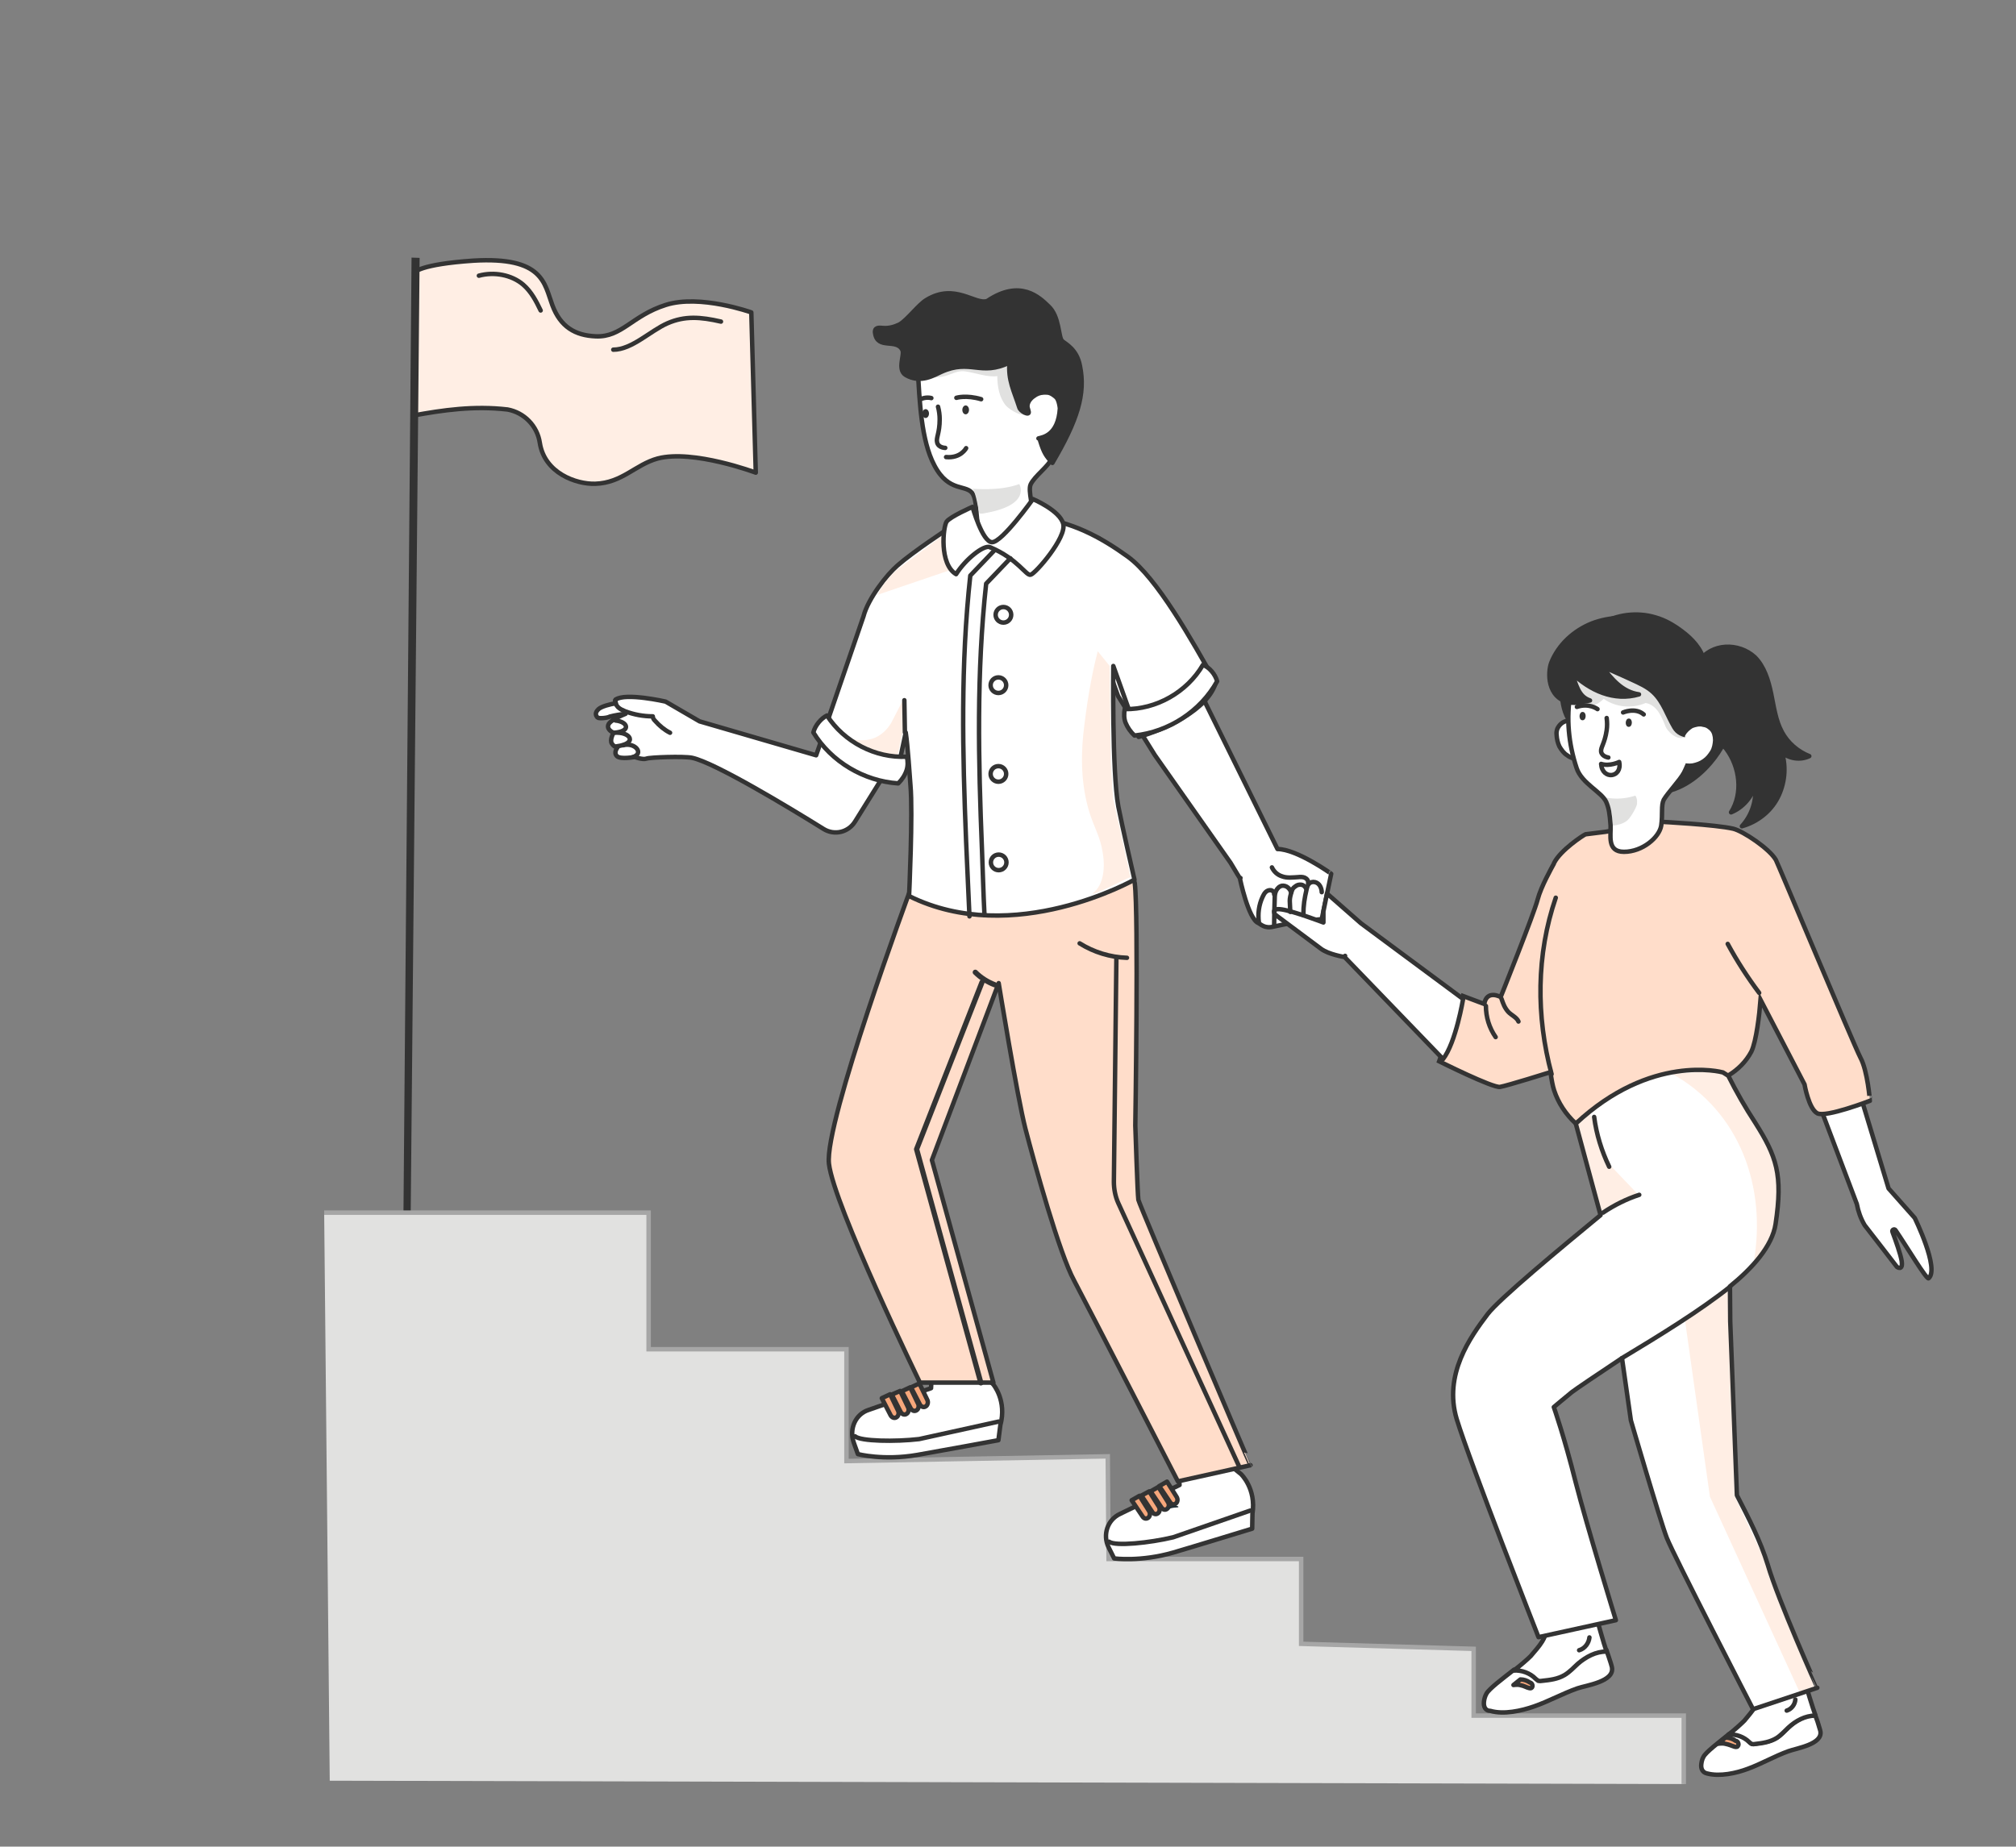 <?xml version="1.0" encoding="UTF-8"?> <!-- Generator: Adobe Illustrator 24.3.0, SVG Export Plug-In . SVG Version: 6.00 Build 0) --> <svg xmlns="http://www.w3.org/2000/svg" xmlns:xlink="http://www.w3.org/1999/xlink" x="0px" y="0px" viewBox="0 0 724.5 663.8" style="enable-background:new 0 0 724.5 663.8;" xml:space="preserve"><rect x="0" y="0" width="724.5" height="663.8" fill="#808080" stroke="none"/> <style type="text/css"> .st0{fill:#FFDDCA;} .st1{fill:#FFFFFF;} .st2{fill:#E1E1E0;} .st3{fill:none;stroke:#333333;stroke-width:2;stroke-linecap:round;stroke-linejoin:round;} .st4{fill:#FFDDCA;stroke:#333333;stroke-width:2;stroke-linecap:round;stroke-linejoin:round;} .st5{fill:#FFEEE4;} .st6{fill:#FFFFFF;stroke:#333333;stroke-width:2;stroke-linecap:round;stroke-linejoin:round;} .st7{fill:#F7A77B;stroke:#333333;stroke-width:2;stroke-linecap:round;stroke-linejoin:round;} .st8{fill:none;stroke:#333333;stroke-linecap:round;stroke-linejoin:round;} .st9{fill:#F6A77B;stroke:#333333;stroke-width:1.994;stroke-linecap:round;stroke-linejoin:round;} .st10{fill:#F6A77B;stroke:#333333;stroke-width:2;stroke-linecap:round;stroke-linejoin:round;} .st11{fill:#333333;stroke:#333333;stroke-width:2;stroke-linecap:round;stroke-linejoin:round;} .st12{fill:#E0E0E0;} .st13{fill:#FAFAFA;} .st14{fill:#F6A77B;stroke:#333333;stroke-linecap:round;stroke-linejoin:round;} .st15{fill:#FFEEE4;stroke:#333333;stroke-linecap:round;stroke-linejoin:round;} .st16{fill:#FFDDCA;stroke:#333333;stroke-miterlimit:10;} .st17{fill:#FFFFFF;stroke:#333333;stroke-width:1.285;stroke-linecap:round;stroke-linejoin:round;} .st18{fill:#455A64;} .st19{fill:none;stroke:#333333;stroke-width:1.324;stroke-linecap:round;stroke-linejoin:round;} .st20{fill:#333333;stroke:#333333;stroke-width:1.25;stroke-linecap:round;stroke-linejoin:round;} .st21{fill:#333333;} .st22{fill:none;stroke:#333333;stroke-width:1.422;stroke-linecap:round;stroke-linejoin:round;} .st23{fill:none;stroke:#333333;stroke-width:1.284;stroke-linecap:round;stroke-linejoin:round;} .st24{fill:none;stroke:#333333;stroke-width:1.35;stroke-linecap:round;stroke-linejoin:round;} .st25{fill:none;stroke:#FFEEE4;stroke-width:3;stroke-linecap:round;stroke-linejoin:round;stroke-miterlimit:10;} .st26{fill:#FFEEE4;stroke:#333333;stroke-width:2;stroke-linecap:round;stroke-linejoin:round;} .st27{fill:none;stroke:#333333;stroke-width:1.014;stroke-linecap:round;stroke-linejoin:round;} .st28{fill:#757574;} .st29{fill:#FFFFFF;stroke:#333333;stroke-width:1.642;stroke-linecap:round;stroke-linejoin:round;} .st30{fill:#FFFFFF;stroke:#757574;stroke-width:2.071;stroke-linecap:round;stroke-linejoin:round;} .st31{fill:none;stroke:#FFFFFF;stroke-linecap:round;stroke-miterlimit:10;} .st32{fill:none;stroke:#757574;stroke-width:2.071;stroke-linecap:round;stroke-linejoin:round;} .st33{fill:#FFFFFF;stroke:#757574;stroke-width:2;stroke-linecap:round;stroke-linejoin:round;} .st34{fill:none;stroke:#757574;stroke-width:2;stroke-linecap:round;stroke-linejoin:round;} .st35{fill:none;stroke:#757574;stroke-width:1.867;stroke-linecap:round;stroke-linejoin:round;} .st36{fill:none;stroke:#FFFFFF;stroke-width:1.036;stroke-linecap:round;stroke-miterlimit:10;} .st37{fill:none;stroke:#757574;stroke-width:1.933;stroke-linecap:round;stroke-linejoin:round;} .st38{fill:none;stroke:#333333;stroke-width:2.059;stroke-linecap:round;stroke-linejoin:round;} .st39{fill:#FFFFFF;stroke:#333333;stroke-width:1.856;stroke-linecap:round;stroke-linejoin:round;} .st40{fill:#FFFFFF;stroke:#333333;stroke-width:2.015;stroke-linecap:round;stroke-linejoin:round;} .st41{fill:#AB684D;} .st42{fill:none;stroke:#333333;stroke-width:1.856;stroke-linecap:round;stroke-linejoin:round;} .st43{fill:#DBDBDB;} .st44{fill:#A6A6A6;} .st45{fill:none;stroke:#757574;stroke-width:5;stroke-linecap:round;stroke-linejoin:round;} .st46{fill:none;stroke:#DBDBDB;stroke-width:2;stroke-linecap:round;stroke-linejoin:round;stroke-miterlimit:10;} .st47{fill:none;stroke:#FFFFFF;stroke-width:2.972;stroke-miterlimit:10;} .st48{fill:none;stroke:#A6A6A6;stroke-width:3.161;stroke-miterlimit:10;} .st49{fill:none;stroke:#FFFFFF;stroke-width:3;stroke-miterlimit:10;} .st50{fill:none;stroke:#A6A6A6;stroke-width:3;stroke-miterlimit:10;} .st51{fill:none;stroke:#FFFFFF;stroke-width:3.373;stroke-miterlimit:10;} .st52{fill:#EDEDEB;} .st53{fill:#D3D3D1;} .st54{fill:#605651;} .st55{fill:none;stroke:#333333;stroke-width:1.039;stroke-linecap:round;stroke-linejoin:round;} .st56{fill:#333333;stroke:#333333;stroke-width:0.987;stroke-linecap:round;stroke-linejoin:round;} .st57{fill:#FFFFFF;stroke:#333333;stroke-width:1.039;stroke-linecap:round;stroke-linejoin:round;} .st58{fill:#F6A77B;stroke:#333333;stroke-width:1.069;stroke-linecap:round;stroke-linejoin:round;} .st59{fill:#FFFFFF;stroke:#333333;stroke-width:1.367;stroke-linecap:round;stroke-linejoin:round;} .st60{fill:none;stroke:#333333;stroke-width:0.458;stroke-linecap:round;stroke-linejoin:round;stroke-miterlimit:10;} .st61{fill:#333333;stroke:#333333;stroke-width:1.037;stroke-linecap:round;stroke-linejoin:round;} .st62{fill:#FFFFFF;stroke:#333333;stroke-width:1.855;stroke-linecap:round;stroke-linejoin:round;} .st63{fill:#222A4E;} .st64{fill:none;stroke:#333333;stroke-width:1.367;stroke-linecap:round;stroke-linejoin:round;} .st65{fill:#333333;stroke:#333333;stroke-width:1.367;stroke-linecap:round;stroke-linejoin:round;} .st66{fill:#F6A77B;stroke:#333333;stroke-width:1.072;stroke-linecap:round;stroke-linejoin:round;} .st67{fill:none;stroke:#333333;stroke-width:1.069;stroke-linecap:round;stroke-linejoin:round;} .st68{fill:none;stroke:#333333;stroke-width:2.457;stroke-linecap:round;stroke-linejoin:round;} .st69{fill:none;stroke:#333333;stroke-width:1.289;stroke-linecap:round;stroke-linejoin:round;} .st70{fill:none;stroke:#333333;stroke-width:1.107;stroke-linecap:round;stroke-linejoin:round;} .st71{fill:#333333;stroke:#333333;stroke-width:1.099;stroke-linecap:round;stroke-linejoin:round;} .st72{fill:none;stroke:#333333;stroke-width:0.878;stroke-linecap:round;stroke-linejoin:round;stroke-miterlimit:4;} .st73{fill:none;stroke:#E8E8E8;stroke-width:4.486;stroke-linecap:round;stroke-miterlimit:10;} .st74{fill:#E8E8E8;} .st75{fill-rule:evenodd;clip-rule:evenodd;fill:#FFEEE4;} .st76{fill:#FFFFFF;stroke:#A6A6A6;stroke-width:1.5;stroke-miterlimit:10;} .st77{fill:none;stroke:#A6A6A6;stroke-width:1.5;stroke-miterlimit:10;} .st78{fill:none;stroke:#FFDDCA;stroke-width:2;stroke-linecap:round;stroke-linejoin:round;stroke-miterlimit:10;} .st79{fill:none;stroke:#333333;stroke-width:1.885;stroke-linecap:round;stroke-linejoin:round;} .st80{fill:none;stroke:#333333;stroke-width:1.182;stroke-linecap:round;stroke-linejoin:round;} .st81{fill:#F6A77B;stroke:#333333;stroke-width:1.178;stroke-linecap:round;stroke-linejoin:round;} .st82{fill:#F6A77B;stroke:#333333;stroke-width:1.182;stroke-linecap:round;stroke-linejoin:round;} .st83{fill:#FFFFFF;stroke:#333333;stroke-width:1.885;stroke-linecap:round;stroke-linejoin:round;} .st84{fill:#F6A77B;stroke:#333333;stroke-width:1.095;stroke-linecap:round;stroke-linejoin:round;} .st85{fill:none;stroke:#333333;stroke-width:1.095;stroke-linecap:round;stroke-linejoin:round;} .st86{fill:none;stroke:#333333;stroke-width:1.882;stroke-linecap:round;stroke-linejoin:round;} .st87{fill:#FFFFFF;stroke:#333333;stroke-width:1.859;stroke-linecap:round;stroke-linejoin:round;} .st88{fill:none;stroke:#333333;stroke-width:1.804;stroke-linecap:round;stroke-linejoin:round;} .st89{fill:none;stroke:#333333;stroke-width:1.859;stroke-linecap:round;stroke-linejoin:round;} .st90{fill:none;stroke:#333333;stroke-width:1.811;stroke-linecap:round;stroke-linejoin:round;} .st91{fill:none;stroke:#E1E1E0;stroke-width:3.983;stroke-miterlimit:10;} .st92{fill:#333333;stroke:#333333;stroke-width:0.764;stroke-linecap:round;stroke-linejoin:round;} .st93{fill:none;stroke:#333333;stroke-width:0.774;stroke-linecap:round;stroke-linejoin:round;} .st94{fill:none;stroke:#333333;stroke-width:0.997;stroke-linecap:round;stroke-linejoin:round;} .st95{fill:none;stroke:#333333;stroke-width:0.856;stroke-linecap:round;stroke-linejoin:round;} .st96{fill:#333333;stroke:#333333;stroke-width:0.85;stroke-linecap:round;stroke-linejoin:round;} .st97{fill:none;stroke:#333333;stroke-width:1.058;stroke-linecap:round;stroke-linejoin:round;} .st98{fill:#FFFFFF;stroke:#333333;stroke-width:1.189;stroke-linecap:round;stroke-linejoin:round;} .st99{fill:#323B6E;} .st100{fill:none;stroke:#333333;stroke-width:1.608;stroke-linecap:round;stroke-linejoin:round;} .st101{fill:#333333;stroke:#333333;stroke-width:1.608;stroke-linecap:round;stroke-linejoin:round;} .st102{fill:none;stroke:#333333;stroke-width:1.559;stroke-linecap:round;stroke-linejoin:round;} .st103{fill:none;stroke:#333333;stroke-width:1.537;stroke-linecap:round;stroke-linejoin:round;} .st104{fill:none;stroke:#333333;stroke-width:0.67;stroke-linecap:round;stroke-linejoin:round;} .st105{fill:#FFFFFF;stroke:#333333;stroke-width:1.123;stroke-linecap:round;stroke-linejoin:round;} .st106{fill:#FFFFFF;stroke:#333333;stroke-width:1.727;stroke-linecap:round;stroke-linejoin:round;} .st107{fill:none;stroke:#333333;stroke-width:1.727;stroke-linecap:round;stroke-linejoin:round;} .st108{fill:#333333;stroke:#333333;stroke-width:1.727;stroke-linecap:round;stroke-linejoin:round;} .st109{fill:none;stroke:#333333;stroke-width:1.295;stroke-linecap:round;stroke-linejoin:round;} .st110{fill:none;stroke:#333333;stroke-width:1.438;stroke-linecap:round;stroke-linejoin:round;} .st111{fill:none;stroke:#333333;stroke-width:1.543;stroke-linecap:round;stroke-linejoin:round;} .st112{fill:none;stroke:#333333;stroke-width:1.468;stroke-linecap:round;stroke-linejoin:round;} .st113{fill:#F6A77B;} .st114{fill:none;stroke:#E1E1E0;stroke-width:1.121;stroke-linecap:round;stroke-linejoin:round;stroke-miterlimit:10;} .st115{fill:none;stroke:#A6A6A6;stroke-width:1.5;stroke-linecap:round;stroke-linejoin:round;stroke-miterlimit:10;} .st116{fill:#FFFFFF;stroke:#A6A6A6;stroke-miterlimit:10;} .st117{fill:#FFDDCA;stroke:#A6A6A6;stroke-width:1.489;stroke-miterlimit:10;} .st118{fill:none;stroke:#1E1E1C;stroke-width:1.6;stroke-linecap:round;stroke-linejoin:round;stroke-miterlimit:10;} .st119{fill:#FFDDCA;stroke:#333333;stroke-width:1.6;stroke-linejoin:round;} .st120{fill:none;stroke:#333333;stroke-width:1.6;stroke-linecap:round;stroke-linejoin:round;} .st121{fill:#FFFFFF;stroke:#333333;stroke-width:1.6;stroke-linejoin:round;} .st122{fill:#FFFFFF;stroke:#333333;stroke-width:1.6;stroke-linecap:round;stroke-linejoin:round;} .st123{fill:#FFDDCA;stroke:#333333;stroke-width:1.6;stroke-linecap:round;stroke-linejoin:round;} .st124{fill:none;stroke:#333333;stroke-width:1.045;stroke-linecap:round;stroke-linejoin:round;} .st125{fill:#FFFFFF;stroke:#333333;stroke-width:1.231;stroke-linecap:round;stroke-linejoin:round;} .st126{fill:#FFFFFF;stroke:#333333;stroke-width:1.5;stroke-linecap:round;stroke-linejoin:round;} .st127{fill:none;stroke:#333333;stroke-width:1.5;stroke-linecap:round;stroke-linejoin:round;} .st128{fill:#FFFFFF;stroke:#333333;stroke-width:1.511;stroke-linecap:round;stroke-linejoin:round;} .st129{fill:#263238;} .st130{opacity:0.3;} .st131{fill:#FFDDCA;stroke:#333333;stroke-width:1.5;stroke-linecap:round;stroke-linejoin:round;} .st132{fill:#E1E1E0;stroke:#333333;stroke-width:1.391;stroke-linecap:round;stroke-linejoin:round;} .st133{fill:none;stroke:#FFFFFF;stroke-width:2;stroke-linecap:round;stroke-linejoin:round;} .st134{fill:#FFFFFF;stroke:#333333;stroke-width:1.391;stroke-linecap:round;stroke-linejoin:round;} .st135{fill:none;stroke:#333333;stroke-width:1.391;stroke-linecap:round;stroke-linejoin:round;} .st136{fill:#FFFFFF;stroke:#333333;stroke-width:1.448;stroke-linecap:round;stroke-linejoin:round;} .st137{fill:none;stroke:#333333;stroke-width:1.448;stroke-linecap:round;stroke-linejoin:round;} .st138{fill:none;stroke:#E1E1E0;stroke-width:2;stroke-linecap:round;stroke-miterlimit:10;} .st139{fill:none;} .st140{fill:none;stroke:#333333;stroke-width:0.754;stroke-linecap:round;stroke-linejoin:round;} .st141{fill:#FFFFFF;stroke:#333333;stroke-width:2.111;stroke-linecap:round;stroke-linejoin:round;} .st142{fill:none;stroke:#333333;stroke-width:1.129;stroke-linecap:round;stroke-linejoin:round;} .st143{fill:#F6A77B;stroke:#333333;stroke-width:1.129;stroke-linecap:round;stroke-linejoin:round;} .st144{fill:#FFFFFF;stroke:#333333;stroke-width:1.8;stroke-linecap:round;stroke-linejoin:round;} .st145{fill:none;stroke:#333333;stroke-width:1.028;stroke-linecap:round;stroke-linejoin:round;} .st146{fill:none;stroke:#333333;stroke-width:1.177;stroke-linecap:round;stroke-linejoin:round;} .st147{clip-path:url(#SVGID_2_);fill:#E1E1E0;} .st148{opacity:0.26;clip-path:url(#SVGID_2_);fill:#FFFFFF;} .st149{clip-path:url(#SVGID_2_);fill:#FFFFFF;stroke:#333333;stroke-width:2.111;stroke-linecap:round;stroke-linejoin:round;} .st150{clip-path:url(#SVGID_2_);fill:#FFDDCA;} .st151{clip-path:url(#SVGID_2_);fill:none;stroke:#333333;stroke-width:1.129;stroke-linecap:round;stroke-linejoin:round;} .st152{clip-path:url(#SVGID_2_);fill:#F6A77B;stroke:#333333;stroke-width:1.069;stroke-linecap:round;stroke-linejoin:round;} .st153{clip-path:url(#SVGID_2_);fill:#F6A77B;stroke:#333333;stroke-width:1.129;stroke-linecap:round;stroke-linejoin:round;} .st154{clip-path:url(#SVGID_2_);fill:#FFF6F0;stroke:#FFDDCA;stroke-width:2.073;} .st155{clip-path:url(#SVGID_2_);fill:#FFFFFF;stroke:#333333;stroke-width:1.84;stroke-linecap:round;stroke-linejoin:round;} .st156{clip-path:url(#SVGID_2_);fill:#FFFFFF;stroke:#333333;stroke-width:2;stroke-linecap:round;stroke-linejoin:round;} .st157{clip-path:url(#SVGID_2_);fill:none;stroke:#333333;stroke-width:1.324;stroke-linecap:round;stroke-linejoin:round;} .st158{clip-path:url(#SVGID_2_);fill:none;stroke:#333333;stroke-width:1.177;stroke-linecap:round;stroke-linejoin:round;} .st159{clip-path:url(#SVGID_2_);fill:#333333;stroke:#333333;stroke-width:1.25;stroke-linecap:round;stroke-linejoin:round;} .st160{clip-path:url(#SVGID_2_);fill:#333333;} .st161{clip-path:url(#SVGID_2_);fill:none;stroke:#333333;stroke-width:1.422;stroke-linecap:round;stroke-linejoin:round;} .st162{clip-path:url(#SVGID_2_);fill:none;stroke:#333333;stroke-width:1.885;stroke-linecap:round;stroke-linejoin:round;} .st163{clip-path:url(#SVGID_2_);fill:#FFFFFF;stroke:#333333;stroke-width:1.859;stroke-linecap:round;stroke-linejoin:round;} .st164{clip-path:url(#SVGID_2_);fill:#FFEEE4;} .st165{clip-path:url(#SVGID_2_);} .st166{clip-path:url(#SVGID_2_);fill:none;stroke:#333333;stroke-width:1.859;stroke-linecap:round;stroke-linejoin:round;} .st167{clip-path:url(#SVGID_2_);fill:none;stroke:#333333;stroke-width:1.014;stroke-linecap:round;stroke-linejoin:round;} .st168{clip-path:url(#SVGID_2_);fill:none;stroke:#333333;stroke-width:1.811;stroke-linecap:round;stroke-linejoin:round;} .st169{clip-path:url(#SVGID_2_);fill:#FFFFFF;stroke:#333333;stroke-width:1.8;stroke-linecap:round;stroke-linejoin:round;} .st170{clip-path:url(#SVGID_2_);fill:#B3B3B3;} .st171{clip-path:url(#SVGID_2_);fill:#FFF6F0;stroke:#FFDDCA;stroke-width:2.118;} .st172{clip-path:url(#SVGID_2_);fill:#FFF6F0;stroke:#FFDDCA;stroke-width:2.488;} .st173{clip-path:url(#SVGID_2_);fill:#FFFFFF;stroke:#FFDDCA;stroke-width:2.05;} .st174{fill:#B3B3B3;} .st175{opacity:0.25;fill:#FFFFFF;} .st176{fill:#E1E1E0;stroke:#A6A5A5;stroke-width:1.5;stroke-linecap:round;stroke-miterlimit:10;} .st177{fill:#FFFFFF;stroke:#333333;stroke-width:2.135;stroke-linecap:round;stroke-linejoin:round;} .st178{fill:none;stroke:#333333;stroke-width:1.22;stroke-linecap:round;stroke-linejoin:round;} .st179{fill:#FFFFFF;stroke:#333333;stroke-width:2.373;stroke-linecap:round;stroke-linejoin:round;} .st180{fill:none;stroke:#333333;stroke-width:1.57;stroke-linecap:round;stroke-linejoin:round;} .st181{fill:none;stroke:#333333;stroke-width:1.397;stroke-linecap:round;stroke-linejoin:round;} .st182{fill:#333333;stroke:#333333;stroke-width:1.483;stroke-linecap:round;stroke-linejoin:round;} .st183{fill:none;stroke:#333333;stroke-width:1.687;stroke-linecap:round;stroke-linejoin:round;} .st184{fill:none;stroke:#333333;stroke-width:2.236;stroke-linecap:round;stroke-linejoin:round;} .st185{fill:#FFFFFF;stroke:#333333;stroke-width:2.205;stroke-linecap:round;stroke-linejoin:round;} .st186{fill:none;stroke:#333333;stroke-width:1.203;stroke-linecap:round;stroke-linejoin:round;} .st187{fill:none;stroke:#333333;stroke-width:2.205;stroke-linecap:round;stroke-linejoin:round;} .st188{fill:#FFDDCA;stroke:#333333;stroke-width:1.448;stroke-linecap:round;stroke-linejoin:round;} .st189{clip-path:url(#SVGID_5_);} .st190{clip-path:url(#SVGID_6_);} .st191{opacity:0.24;} .st192{fill:#A6A6A6;stroke:#333333;stroke-width:1.082;stroke-linecap:round;stroke-linejoin:round;} .st193{fill:#FFF6F0;stroke:#FFDDCA;stroke-width:2.118;} .st194{fill:#FFF6F0;stroke:#FFDDCA;stroke-width:2.488;} .st195{fill:#FFFFFF;stroke:#FFDDCA;stroke-width:2.05;} .st196{fill:#FFF6F0;stroke:#FFDDCA;stroke-width:2.073;} .st197{fill:none;stroke:#E1E1E0;stroke-width:3.04;stroke-miterlimit:10;} .st198{fill:#E1E1E0;stroke:#333333;stroke-width:1.082;stroke-linecap:round;stroke-linejoin:round;} .st199{fill:#F7A77B;stroke:#333333;stroke-width:1.448;stroke-linecap:round;stroke-linejoin:round;} .st200{fill:none;stroke:#333333;stroke-width:0.724;stroke-linecap:round;stroke-linejoin:round;} .st201{fill:#F6A77B;stroke:#333333;stroke-width:1.444;stroke-linecap:round;stroke-linejoin:round;} .st202{fill:#F6A77B;stroke:#333333;stroke-width:1.448;stroke-linecap:round;stroke-linejoin:round;} .st203{fill:#FFDDCA;stroke:#333333;stroke-width:1.082;stroke-linecap:round;stroke-linejoin:round;} .st204{fill:#333333;stroke:#333333;stroke-width:1.448;stroke-linecap:round;stroke-linejoin:round;} .st205{fill:#E1E1E0;stroke:#333333;stroke-width:1.448;stroke-linecap:round;stroke-linejoin:round;} .st206{fill:#FFFFFF;stroke:#333333;stroke-width:1.205;stroke-linecap:round;stroke-linejoin:round;} .st207{fill:#FFFFFF;stroke:#333333;stroke-width:1.521;stroke-linecap:round;stroke-linejoin:round;} .st208{fill:none;stroke:#333333;stroke-width:1.521;stroke-linecap:round;stroke-linejoin:round;} .st209{fill:#FFF6F0;stroke:#FFDDCA;stroke-width:1.381;} .st210{fill:#FFFFFF;stroke:#FFDDCA;stroke-width:1.289;} .st211{fill:#FFFFFF;stroke:#333333;stroke-width:1.19;stroke-linecap:round;stroke-linejoin:round;} .st212{fill:#FFFFFF;stroke:#333333;stroke-width:1.45;stroke-linecap:round;stroke-linejoin:round;} .st213{fill:none;stroke:#333333;stroke-width:1.45;stroke-linecap:round;stroke-linejoin:round;} .st214{fill:#FFFFFF;stroke:#333333;stroke-width:1.345;stroke-linecap:round;stroke-linejoin:round;} .st215{fill:#FFFFFF;stroke:#333333;stroke-width:1.394;stroke-linecap:round;stroke-linejoin:round;} .st216{fill:none;stroke:#A6A6A6;stroke-linecap:round;stroke-linejoin:round;stroke-miterlimit:10;} .st217{fill:#333333;stroke:#333333;stroke-width:1.45;stroke-linecap:round;stroke-linejoin:round;} .st218{fill:none;stroke:#333333;stroke-width:1.345;stroke-linecap:round;stroke-linejoin:round;} .st219{fill:#FFFFFF;stroke:#333333;stroke-width:1.461;stroke-linecap:round;stroke-linejoin:round;} .st220{fill:#FFDDCA;stroke:#333333;stroke-width:1.4;stroke-linecap:round;stroke-linejoin:round;} .st221{fill:none;stroke:#E1E1E0;stroke-width:2;stroke-miterlimit:10;} .st222{fill:none;stroke:#333333;stroke-width:1.383;stroke-linecap:round;stroke-linejoin:round;} .st223{fill:#FFFFFF;stroke:#333333;stroke-width:2.173;stroke-linecap:round;stroke-linejoin:round;} .st224{fill:none;stroke:#333333;stroke-width:1.438;stroke-linecap:round;stroke-linejoin:round;} .st225{fill:#333333;stroke:#333333;stroke-width:1.369;stroke-linecap:round;stroke-linejoin:round;} .st226{fill:none;stroke:#333333;stroke-width:1.544;stroke-linecap:round;stroke-linejoin:round;} .st227{fill:#FFFFFF;stroke:#333333;stroke-width:1.965;stroke-linecap:round;stroke-linejoin:round;} .st228{fill:none;stroke:#333333;stroke-width:1.965;stroke-linecap:round;stroke-linejoin:round;} .st229{fill:none;stroke:#333333;stroke-width:1.072;stroke-linecap:round;stroke-linejoin:round;} .st230{fill:#FFFFFF;stroke:#333333;stroke-width:1.387;stroke-linecap:round;stroke-linejoin:round;} .st231{fill:#FFFFFF;stroke:#A6A6A6;stroke-width:0.934;stroke-miterlimit:10;} .st232{fill:none;stroke:#A6A6A6;stroke-width:0.934;stroke-miterlimit:10;} .st233{fill:#FFDDCA;stroke:#A6A6A6;stroke-width:0.934;stroke-miterlimit:10;} .st234{fill:#FFDDCA;stroke:#A6A6A6;stroke-width:0.798;stroke-miterlimit:10;} .st235{fill:#FFFFFF;stroke:#A6A6A6;stroke-width:0.798;stroke-miterlimit:10;} .st236{fill:none;stroke:#A6A6A6;stroke-width:1.6;stroke-linecap:round;} .st237{fill:#FFDDCA;stroke:#A6A6A6;stroke-width:1.15;stroke-miterlimit:10;} .st238{fill:#FFFFFF;stroke:#A6A6A6;stroke-width:1.15;stroke-miterlimit:10;} .st239{fill:#FFEEE4;stroke:#A6A6A6;stroke-width:1.5;stroke-miterlimit:10;} .st240{fill:#FFFFFF;stroke:#333333;stroke-width:2.746;stroke-linecap:round;stroke-linejoin:round;} .st241{fill:#333333;stroke:#333333;stroke-width:1.403;stroke-linecap:round;stroke-linejoin:round;} .st242{fill:none;stroke:#333333;stroke-width:1.832;stroke-linecap:round;stroke-linejoin:round;} .st243{fill:none;stroke:#333333;stroke-width:1.827;stroke-linecap:round;stroke-linejoin:round;} .st244{fill:#333333;stroke:#333333;stroke-width:1.562;stroke-linecap:round;stroke-linejoin:round;} .st245{fill:none;stroke:#333333;stroke-width:1.944;stroke-linecap:round;stroke-linejoin:round;} .st246{fill:none;stroke:#333333;stroke-width:1.565;stroke-linecap:round;stroke-linejoin:round;} .st247{fill:none;stroke:#333333;stroke-width:1.812;stroke-linecap:round;stroke-linejoin:round;} .st248{fill:#E1E1E0;stroke:#A6A6A6;stroke-width:1.5;stroke-miterlimit:10;} .st249{fill:#F87204;} .st250{fill:#FDAB74;} .st251{fill:#FFFFFF;stroke:#333333;stroke-width:2.738;stroke-linecap:round;stroke-linejoin:round;} .st252{fill:#333333;stroke:#333333;stroke-width:1.725;stroke-linecap:round;stroke-linejoin:round;} .st253{fill:none;stroke:#333333;stroke-width:1.48;stroke-linecap:round;stroke-linejoin:round;} .st254{fill:none;stroke:#333333;stroke-width:1.946;stroke-linecap:round;stroke-linejoin:round;} .st255{fill:#FFFFFF;stroke:#333333;stroke-width:2.477;stroke-linecap:round;stroke-linejoin:round;} .st256{fill:none;stroke:#333333;stroke-width:2.137;stroke-linecap:round;stroke-linejoin:round;} .st257{fill:none;stroke:#333333;stroke-width:1.351;stroke-linecap:round;stroke-linejoin:round;} .st258{fill:#FFFFFF;stroke:#333333;stroke-width:1.827;stroke-linecap:round;stroke-linejoin:round;} .st259{fill:#FFFFFF;stroke:#333333;stroke-width:1.375;stroke-linecap:round;stroke-linejoin:round;} .st260{fill:#E1E1E0;stroke:#A6A6A6;stroke-width:1.6;} .st261{fill:none;stroke:#333333;stroke-width:1.353;stroke-linecap:round;stroke-linejoin:round;} .st262{fill:#FFFFFF;stroke:#A6A6A6;stroke-width:1.68;stroke-linecap:round;stroke-linejoin:round;} .st263{fill:#FFFFFF;stroke:#333333;stroke-width:1.435;stroke-linecap:round;stroke-linejoin:round;} .st264{fill:#333333;stroke:#333333;stroke-width:1.036;stroke-linecap:round;stroke-linejoin:round;} .st265{fill:#FFDDCA;stroke:#333333;stroke-width:1.004;stroke-linecap:round;stroke-linejoin:round;} .st266{fill:#E1E1E0;stroke:#333333;stroke-width:1.031;stroke-linecap:round;stroke-linejoin:round;} .st267{fill:#FFFFFF;stroke:#333333;stroke-width:0.871;stroke-linecap:round;stroke-linejoin:round;} .st268{fill:#A6A6A6;stroke:#333333;stroke-width:0.871;stroke-linecap:round;stroke-linejoin:round;} .st269{fill:none;stroke:#333333;stroke-width:1.284;stroke-linecap:round;stroke-linejoin:round;} .st270{fill:#333333;stroke:#333333;stroke-width:1.154;stroke-linecap:round;stroke-linejoin:round;} .st271{fill:none;stroke:#333333;stroke-width:1.435;stroke-linecap:round;stroke-linejoin:round;} .st272{fill:none;stroke:#333333;stroke-width:1.45;stroke-linecap:round;stroke-linejoin:round;} .st273{fill:#FFFFFF;stroke:#333333;stroke-width:0.988;stroke-linecap:round;stroke-linejoin:round;} .st274{fill:none;stroke:#A6A6A6;stroke-width:1.196;stroke-miterlimit:10;} .st275{fill:#FFFFFF;stroke:#A6A6A6;stroke-width:1.6;stroke-miterlimit:10;} .st276{fill:#FFDDCA;stroke:#A6A6A6;stroke-width:1.6;stroke-miterlimit:10;} .st277{fill:#FFFFFF;stroke:#A6A6A6;stroke-width:1.2;stroke-linecap:round;stroke-linejoin:round;} .st278{clip-path:url(#SVGID_8_);fill:#A6A6A6;} .st279{clip-path:url(#SVGID_8_);fill:#FFFFFF;} .st280{fill:#FFFFFF;stroke:#333333;stroke-width:1.709;stroke-linecap:round;stroke-linejoin:round;} .st281{fill:none;stroke:#333333;stroke-width:1.709;stroke-linecap:round;stroke-linejoin:round;} .st282{fill:#333333;stroke:#333333;stroke-width:1.709;stroke-linecap:round;stroke-linejoin:round;} .st283{fill:#FFDDCA;stroke:#333333;stroke-width:1.6;} .st284{fill:none;stroke:#333333;stroke-linecap:round;} .st285{fill:#FFDDCA;stroke:#A6A6A6;stroke-miterlimit:10;} .st286{fill:none;stroke:#333333;stroke-width:1.7;stroke-linecap:round;stroke-linejoin:round;} .st287{fill:#F6A77B;stroke:#333333;stroke-width:1.7;stroke-linecap:round;stroke-linejoin:round;} .st288{fill:#FFFFFF;stroke:#333333;stroke-width:1.7;stroke-linecap:round;stroke-linejoin:round;} .st289{fill:none;stroke:#333333;stroke-width:1.3;stroke-linecap:round;stroke-linejoin:round;} .st290{fill:#FFFFFF;stroke:#333333;stroke-width:1.3;stroke-linecap:round;stroke-linejoin:round;} .st291{fill:#333333;stroke:#333333;stroke-width:1.7;stroke-linecap:round;stroke-linejoin:round;} .st292{fill:#E1E1E0;stroke:#A6A6A6;stroke-width:1.7;} .st293{fill:#FFFFFF;stroke:#333333;stroke-width:1.631;stroke-linecap:round;stroke-linejoin:round;} .st294{fill:none;stroke:#A6A6A6;stroke-width:1.6;stroke-linecap:round;stroke-dasharray:5.848,5.848;} .st295{fill:none;stroke:#A6A6A6;stroke-width:1.6;stroke-linecap:round;stroke-dasharray:6;} .st296{fill:none;stroke:#A6A6A6;stroke-width:1.6;stroke-linecap:round;stroke-dasharray:6.003,6.003;} .st297{fill:#333333;stroke:#333333;stroke-width:1.6;stroke-linecap:round;stroke-linejoin:round;} .st298{fill:none;stroke:#333333;stroke-width:1.6;} .st299{fill:#FFFFFF;stroke:#333333;stroke-width:1.969;stroke-linecap:round;stroke-linejoin:round;} .st300{fill:#FFDDCA;stroke:#333333;stroke-width:2.146;stroke-linecap:round;stroke-linejoin:round;} .st301{fill:#FFFFFF;stroke:#333333;stroke-width:2.146;stroke-linecap:round;stroke-linejoin:round;} .st302{fill:none;stroke:#333333;stroke-width:2.146;stroke-linecap:round;stroke-linejoin:round;} .st303{fill:#F7A77B;stroke:#333333;stroke-width:2.146;stroke-linecap:round;stroke-linejoin:round;} .st304{fill:none;stroke:#333333;stroke-width:1.073;stroke-linecap:round;stroke-linejoin:round;} .st305{fill:#F6A77B;stroke:#333333;stroke-width:2.139;stroke-linecap:round;stroke-linejoin:round;} .st306{fill:#F6A77B;stroke:#333333;stroke-width:2.146;stroke-linecap:round;stroke-linejoin:round;} .st307{fill:#333333;stroke:#333333;stroke-width:2.146;stroke-linecap:round;stroke-linejoin:round;} .st308{fill:#FFEEE4;stroke:#F7A77B;stroke-width:2.146;stroke-linecap:round;stroke-linejoin:round;} .st309{fill:#FFDDCA;stroke:#A6A6A6;stroke-width:1.62;stroke-miterlimit:10;} .st310{fill:#FFFFFF;stroke:#A6A6A6;stroke-width:1.62;stroke-miterlimit:10;} .st311{fill:none;stroke:#A6A6A6;stroke-width:1.6;stroke-linecap:round;stroke-linejoin:round;stroke-miterlimit:10;} .st312{fill:#FFFFFF;stroke:#A6A6A6;stroke-linecap:round;stroke-miterlimit:10;} .st313{fill:#FFFFFF;stroke:#A6A6A6;stroke-width:1.573;} .st314{fill:#FFFFFF;stroke:#333333;stroke-width:1.24;stroke-linecap:round;stroke-linejoin:round;} .st315{fill:#FFFFFF;stroke:#333333;stroke-width:1.712;stroke-linecap:round;stroke-linejoin:round;} .st316{fill:none;stroke:#333333;stroke-width:1.133;stroke-linecap:round;stroke-linejoin:round;} .st317{fill:#333333;stroke:#333333;stroke-width:1.078;stroke-linecap:round;stroke-linejoin:round;} .st318{fill:none;stroke:#333333;stroke-width:1.217;stroke-linecap:round;stroke-linejoin:round;} .st319{fill:#FFDDCA;stroke:#A6A6A6;stroke-width:1.696;stroke-linecap:round;stroke-linejoin:round;} .st320{fill:#E1E1E0;stroke:#A6A6A6;stroke-width:1.341;} .st321{fill:none;stroke:#A6A6A6;stroke-width:1.846;stroke-linecap:round;stroke-linejoin:round;} .st322{fill:#FFDDCA;stroke:#A6A6A6;stroke-width:1.6;stroke-linecap:round;stroke-linejoin:round;} .st323{fill:#FFFFFF;stroke:#A6A6A6;stroke-width:1.6;stroke-linecap:round;stroke-linejoin:round;} .st324{fill:#F6A77B;stroke:#A6A6A6;stroke-width:1.6;stroke-linecap:round;stroke-linejoin:round;} .st325{fill:none;stroke:#A6A6A6;stroke-width:1.805;stroke-linecap:round;stroke-linejoin:round;} .st326{fill:none;stroke:#0C88CA;stroke-width:1.6;stroke-linecap:round;stroke-miterlimit:10;} .st327{fill:none;stroke:#333333;stroke-width:1.6;stroke-linecap:round;stroke-linejoin:round;stroke-miterlimit:4;} .st328{fill:#FFFFFF;stroke:#1E1E1C;stroke-width:1.6;stroke-linecap:round;stroke-linejoin:round;stroke-miterlimit:10;} .st329{fill:#FFFFFF;stroke:#333333;stroke-width:2.504;stroke-linecap:round;stroke-linejoin:round;} .st330{fill:none;stroke:#333333;stroke-width:1.43;stroke-linecap:round;stroke-linejoin:round;} .st331{fill:#FFFFFF;stroke:#333333;stroke-width:2.782;stroke-linecap:round;stroke-linejoin:round;} .st332{fill:none;stroke:#333333;stroke-width:1.841;stroke-linecap:round;stroke-linejoin:round;} .st333{fill:none;stroke:#333333;stroke-width:1.638;stroke-linecap:round;stroke-linejoin:round;} .st334{fill:#333333;stroke:#333333;stroke-width:1.739;stroke-linecap:round;stroke-linejoin:round;} .st335{fill:none;stroke:#333333;stroke-width:1.977;stroke-linecap:round;stroke-linejoin:round;} .st336{fill:none;stroke:#333333;stroke-width:2.622;stroke-linecap:round;stroke-linejoin:round;} .st337{fill:#FFFFFF;stroke:#333333;stroke-width:2.585;stroke-linecap:round;stroke-linejoin:round;} .st338{fill:none;stroke:#333333;stroke-width:1.411;stroke-linecap:round;stroke-linejoin:round;} .st339{fill:none;stroke:#333333;stroke-width:2.585;stroke-linecap:round;stroke-linejoin:round;} .st340{fill:#FFFFFF;stroke:#333333;stroke-width:0.999;stroke-linecap:round;stroke-linejoin:round;} .st341{fill:#FFFFFF;stroke:#333333;stroke-width:1.537;stroke-linecap:round;stroke-linejoin:round;} .st342{fill:none;stroke:#333333;stroke-width:1.537;stroke-linecap:round;stroke-linejoin:round;} .st343{fill:#333333;stroke:#333333;stroke-width:1.537;stroke-linecap:round;stroke-linejoin:round;} .st344{fill:none;stroke:#333333;stroke-width:1.153;stroke-linecap:round;stroke-linejoin:round;} .st345{fill:none;stroke:#333333;stroke-width:1.28;stroke-linecap:round;stroke-linejoin:round;} .st346{fill:none;stroke:#333333;stroke-width:1.373;stroke-linecap:round;stroke-linejoin:round;} .st347{fill:none;stroke:#333333;stroke-width:1.306;stroke-linecap:round;stroke-linejoin:round;} .st348{fill:#FFF6F0;stroke:#FFDDCA;stroke-width:1.684;} .st349{fill:none;stroke:#333333;stroke-width:2.132;stroke-linecap:round;stroke-linejoin:round;} .st350{fill:#E1E1E0;stroke:#A6A6A6;stroke-width:1.6;stroke-linecap:round;stroke-linejoin:round;} .st351{fill:none;stroke:#A6A6A6;stroke-width:1.6;stroke-linecap:round;stroke-linejoin:round;} .st352{fill:#FFEEE4;stroke:#A6A6A6;stroke-width:1.6;stroke-linecap:round;stroke-linejoin:round;} .st353{fill:#FF725E;} .st354{fill:none;stroke:#A6A6A6;stroke-width:1.6;} .st355{fill:#F6A77B;stroke:#333333;stroke-width:1.6;stroke-linecap:round;stroke-linejoin:round;} .st356{fill:#FFFFFF;stroke:#333333;stroke-width:1.721;stroke-linecap:round;stroke-linejoin:round;} .st357{fill:#F6A77B;stroke:#333333;stroke-width:1.721;stroke-linecap:round;stroke-linejoin:round;} .st358{fill:none;stroke:#333333;stroke-width:1.721;stroke-linecap:round;stroke-linejoin:round;} .st359{opacity:0.2;enable-background:new ;} .st360{fill:#EBB376;} .st361{fill:none;stroke:#A6A6A6;stroke-width:1.6;stroke-miterlimit:10;} </style> <g id="Слой_2"> </g> <g id="Слой_3"> </g> <g id="Слой_4"> </g> <g id="Слой_1"> </g> <g id="Слой_6"> </g> <g id="Слой_7"> </g> <g id="Слой_8"> </g> <g id="Слой_10"> </g> <g id="Слой_5"> </g> <g id="Слой_9"> </g> <g id="Слой_11"> </g> <g id="Слой_12"> </g> <g id="Слой_13"> </g> <g id="Слой_14"> </g> <g id="Слой_15"> </g> <g id="Слой_16"> </g> <g id="Слой_17"> </g> <g id="Слой_18"> </g> <g id="Слой_19"> </g> <g id="Слой_20"> </g> <g id="Слой_21"> </g> <g id="Слой_22"> </g> <g id="Слой_23"> </g> <g id="Слой_24"> </g> <g id="Слой_25"> </g> <g id="Слой_26"> <polygon class="st2" points="605.1,641.3 605.1,616.7 529.6,616.7 529.6,592.7 467.6,590.9 467.6,560.4 398.4,560.4 398.1,523.5 304.2,525.2 304.2,485 233.1,485 233.1,435.9 116.5,435.9 118.5,640.1 "></polygon> <path class="st5" d="M270,112.3c0,0-18.4-6.6-30.7-2.7s-15.8,11.7-25.2,11.3c-7.4-0.3-12.7-3.4-15.6-11.2s-3.2-17.5-28.4-16 C150.9,95,149,97.9,149,97.9l-0.7,51.5c10.9-2,22-3.6,34.1-2.2c6,1.1,10.7,5.9,11.6,12c1.7,10.9,13.1,14.9,19.9,14.7 c9.7-0.3,14.4-6.9,22.5-9.1c12.8-3.3,35.2,5.1,35.2,5.1L270,112.3z"></path> <polygon class="st21" points="147.9,92.6 145,435.4 147.6,435.9 150.8,92.7 "></polygon> <path class="st122" d="M688.1,437.8l-9.4-10.6l-9.2-30.4c0,0-9.6-1.9-14.9,2.4l12.7,33.6l0,0l0,0c0.5,2.7,1.4,5.2,2.8,7.6 c1.9,2.4,11.6,15,11.6,15s2.3,1.7,1.7-2.2c-0.4-2.4-2.1-7.2-3.3-10.4c-0.3-0.7,0.7-1.2,1.1-0.6c3.9,5.7,11.2,17.9,11.9,17.3 C697.1,456.1,688.1,437.8,688.1,437.8z"></path> <path class="st353" d="M573.3,398.5c-0.2-0.2-0.4-0.5-0.5-0.8c-0.4-0.8-0.8-1.6-1.2-2.4c-1.2-3-2-6.2-2.4-9.5 c-0.5-4.8-0.6-9.7-0.2-14.5c0.3-5.4,0.7-11.4,1.4-17.7c1.2-10.7,3.1-21.3,5.5-31.7c1-4,1.8-7.2,2.4-9.5c0.3-1,0.6-1.9,0.8-2.5 c0.1-0.3,0.2-0.6,0.3-0.9c0,0.3-0.1,0.6-0.2,0.9c-0.2,0.7-0.4,1.5-0.6,2.6c-0.5,2.2-1.3,5.5-2.2,9.5c-2.3,10.5-4.1,21-5.3,31.7 c-0.7,6.2-1.2,12.2-1.5,17.6c-0.4,4.8-0.4,9.6,0,14.4c0.3,3.2,1,6.4,2.1,9.4C572.8,397.3,573.4,398.4,573.3,398.5z"></path> <path class="st353" d="M583.5,320.5c0.2-0.1,0.4-0.2,0.6-0.2c0.6-0.2,1.2-0.3,1.8-0.4c2.3-0.4,4.6-0.5,6.9-0.4 c7.8,0.4,15.5,2.2,22.8,5.2l0.4,0.2l-0.2,0.4c-1.2,2.7-2,5.5-2.4,8.5v0.4v0.3h-0.3c-6.6,0.7-13.2,0.1-19.5-1.6 c-4.7-1.3-9.2-3.2-13.4-5.7L580,327l0.1-0.2c1-1.9,1.9-3.5,2.5-4.7C582.9,321.5,583.3,321,583.5,320.5c-0.1,0.6-0.4,1.2-0.7,1.7 c-0.6,1.2-1.4,2.8-2.3,4.8l-0.1-0.3c4.2,2.4,8.7,4.2,13.3,5.4c6.3,1.7,12.8,2.2,19.2,1.5l-0.4,0.4v-0.4c0.4-3,1.2-6,2.5-8.7 l0.2,0.5c-7.2-3-14.8-4.9-22.5-5.5c-2.3-0.1-4.5-0.1-6.8,0.2C585.2,320.3,584.3,320.4,583.5,320.5z"></path> <path class="st353" d="M556.3,325.3c0.4-0.3,0.9-0.5,1.3-0.6c1.2-0.4,2.5-0.8,3.8-1c1.9-0.4,3.8-0.6,5.8-0.7c0.6,0,1.2,0,1.8,0.1 c0.7,0.2,1.3,0.8,1.4,1.5c0.2,1.3-0.3,2.6,0.2,3.5c0.1,0.1,0.1,0.2,0.2,0.2l0.3,0.5l-0.5,0.2c-4.1,1.6-8.2,3.6-12.1,5.7h-0.1h-0.1 c-1.4-0.3-2.8-0.8-4.1-1.4c1.4,0.2,2.8,0.5,4.2,0.9h-0.2c3.8-2.3,7.9-4.4,12.1-6l-0.1,0.7c-0.1-0.1-0.2-0.3-0.3-0.4 c-0.3-0.6-0.4-1.3-0.3-2c0.1-0.6,0.1-1.1,0-1.7c-0.1-0.5-0.4-0.8-0.8-0.9c-0.5-0.1-1-0.1-1.5-0.1c-1.9,0-3.8,0.2-5.7,0.5 C558.3,324.7,556.4,325.4,556.3,325.3z"></path> <path class="st283" d="M668.6,380.2c-2.5-4.8-29.9-70.3-30.4-71.1c-2.3-4-11.7-10.3-15.3-11.2c-6.4-1.5-26.2-2.5-26.2-2.5 l-19.7,3.6l-7.2,0.9c-0.8,0.3-9,5.7-11.3,10.3c0,0.1-0.1,0.2-0.1,0.3c-0.7,1.3-4.6,8.2-5.8,12.8c-1.3,5.1-13.3,35.1-13.3,35.1 s-5-2.8-5.9,2.5l-7.7-2.9l-8.5,23.5c0,0,19.4,9.7,21.9,9.2c2.5-0.4,18.1-5.3,18.1-5.3c0.4,2.8,0.8,5,1.3,6.5 c1.5,4.6,4.2,8.6,7.7,11.9c0,0,22.2-14.1,33.9-16.6c6.9-1.5,14.1-1.7,21-0.6c3.5-2.1,6.4-5,8.3-8.6c1.8-3.8,2.9-13.5,3.3-18.6 c7.8,15,15.8,30.4,15.8,30.4s1.5,8.8,4.6,10.4c3.1,1.6,18.9-4.5,18.9-4.5S671.2,385,668.6,380.2z"></path> <path class="st297" d="M562,241.9c1.8-7.3,6.7-13.7,12.9-17.4c6.1-3.7,13.5-4.5,19.9-2.6c3.6,1,6.8,2.9,9.7,5.1 c3.6,2.7,6.9,6.2,8,10.8c2.6,0.1,4.8,1.6,6.4,3.6c3.6,4.2,4.7,10.6,3.7,16.6c-1,6-4,11.6-7.9,16.2c-5.1,6-12.2,10.6-19.3,10.6 c-8.1,0.1-15.2-5.6-19.3-12.8c-1.9-3.3-2.9-6.2-6.2-8.3c-1-0.6-2-1.1-3-1.7C561.3,258.4,560.4,248.9,562,241.9z"></path> <path class="st297" d="M610.5,237.9c-1.9,2.9-2.7,6.5-2.7,9.9c0,2.9,0.4,5.9,1.8,8.5c2.5,5.1,7.4,8.5,10.8,12.9 c4.9,6.5,6,16,1.7,22.8c4.2-1.7,7.5-5.5,8.6-9.8c0.7,5.4-1.1,10.9-4.7,14.8c5.4-1.5,10.2-5.2,12.8-10.2s3.2-10.9,1.6-16.3 c2.7,2.3,6.7,2.8,9.8,1.3c-4.1-1.6-7.7-4.7-9.8-8.6c-2.3-4.2-2.9-9.1-3.9-13.9s-2.5-9.7-5.9-13.1 C624.8,230.9,615,231.1,610.5,237.9z"></path> <path class="st1" d="M570.2,262.5c-0.7-1.2-1.7-2.2-2.8-2.8c-1.2-0.6-2.7-0.9-4-0.6c-0.9,0.1-1.5,0.4-2.2,0.9 c-0.7,0.6-1.1,1.1-1.5,1.9c-0.3,0.8-0.4,1.5-0.3,2.3c0.1,1.5,0.4,2.8,1,4.1c0.7,1.2,1.6,2.5,2.8,3.2c1.1,0.9,2.6,1.3,4,1.6 c1.5,0.2,2.8,0,4.2-0.6"></path> <path class="st120" d="M570.2,262.5c-0.7-1.2-1.7-2.2-2.8-2.8c-1.2-0.6-2.7-0.9-4-0.6c-0.9,0.1-1.5,0.4-2.2,0.9 c-0.7,0.6-1.1,1.1-1.5,1.9c-0.3,0.8-0.4,1.5-0.3,2.3c0.1,1.5,0.4,2.8,1,4.1c0.7,1.2,1.6,2.5,2.8,3.2c1.1,0.9,2.6,1.3,4,1.6 c1.5,0.2,2.8,0,4.2-0.6"></path> <path class="st120" d="M607.4,263.2c0.7-1.2,1.7-2.2,2.8-2.8c1.2-0.6,2.7-0.9,4-0.6c0.9,0.1,1.5,0.4,2.2,0.9 c0.7,0.6,1.1,1.1,1.5,1.9c0.3,0.8,0.4,1.5,0.3,2.3c-0.1,1.5-0.4,2.8-1,4.1c-0.7,1.2-1.6,2.5-2.8,3.2c-1.1,0.9-2.6,1.3-4,1.6 c-1.5,0.2-2.8,0-4.2-0.6"></path> <path class="st1" d="M610.6,248c1.2,11.8-2.2,23.3-5.4,29.7c-1.5,2.8-5.7,7.1-7.3,9.8c-1,2.1-0.3,5-0.9,9.3 c-0.7,4.2-6.7,9.4-13.4,9.4c-6.2,0-4.6-6-4.8-9.5c-0.3-4.2-0.6-6.2-1.6-8.5c-1.7-3.6-8.8-6.6-10.6-12.1c-2.9-8.7-3.8-18-2.2-27 c1.6-8.1,4.4-17.6,11.9-21.8c8.5-4.6,19.3-3.7,25.8,3.5C606.6,235.7,609.9,241.3,610.6,248z"></path> <path class="st2" d="M614.2,265.3c-3.3-0.3-7-3.5-8.6-0.4c-2.9,1.6-6.5-2.1-7.1-3.9c-0.7-1.8-1.5-3.6-2.5-5.1 c-1.1-1.6-2.7-2.9-4.6-3.2c-4.9,2.1-10.7,1.6-15.1-1.5c-3.2,3.5-9,4-12.8,1.1c-3.8-2.9-4.8-8.7-2.3-12.7c1.7-2.7,4.7-4.5,7.8-5.2 c3.1-0.9,6.4-0.9,9.6-0.9c2,0,3.9,0,5.8,0.6c2.6,0.8,4.7,2.5,6.5,4.5s3.2,4.2,4.8,6.4c4,5.4,7.6,11.7,13.4,15 c1.2,0.7,0.1,3.5,1.1,4.4C611,264.9,614,263.9,614.2,265.3z"></path> <path class="st120" d="M583.3,256.1c0,0,4.4-1.9,7.4,0.7"></path> <path class="st2" d="M577.2,286.7c3.5,0.7,7.1,0.4,10.5-0.7c0.6,0.8,0.7,1.9,0.6,2.9c-0.1,1-0.7,1.8-1.1,2.7 c-0.7,1.2-1.5,2.6-2.6,3.5c-1.5,1.1-3.3,1.5-5.1,1.7C579.7,293.3,578.9,289.7,577.2,286.7z"></path> <path class="st120" d="M574.1,254.9c0,0-3-2.3-7.4-0.8"></path> <path class="st120" d="M578,272.3c0,0-2.3-0.3-2.6-2.1c-0.2-1.6,1.3-2.9,2-7.7c0.2-1.5,0.2-2.8,0-4.4"></path> <path class="st122" d="M611.4,634.2L611.4,634.2L611.4,634.2c0.1-0.9,0.3-1.8,0.8-2.7c0.9-1.7,5.3-5,9.1-8.1 c2.8-0.2,5.6,0.7,7.4,2.7c0.2,0.3,0.5,0.5,0.9,0.7c0.4,0.1,0.8,0.1,1.3,0c2.6-0.4,5.4-0.8,7.6-2.1c1.6-1,2.9-2.5,4.3-3.8 c2.6-2.5,6-4.3,9.5-4.5c0.7,1.8,1.2,3.4,1.5,4.5l0,0l0,0c0.2,0.8,0.4,1.2,0.4,1.4c0.9,4.7-8.5,6.1-11.5,7.2 c-5,1.8-9.6,4.5-14.5,6.3c-4.2,1.6-10.1,2.9-14.7,1.7C611.9,637.2,611.2,635.8,611.4,634.2z"></path> <path class="st122" d="M642.7,621c-1.4,1.3-2.7,2.8-4.3,3.8c-2.3,1.4-4.9,1.8-7.6,2.1c-0.4,0.1-0.9,0.1-1.3,0 c-0.3-0.2-0.6-0.4-0.9-0.7c-1.9-1.9-4.8-2.9-7.4-2.7c2.3-1.8,4.4-3.7,5.7-5c1.4-1.7,2.7-3.2,3.8-4.9c0.7-1.2,1.2-2.6,1.5-4.1 c0.4-3.2-0.1-6.4-0.7-9.6c-0.2-1.1-0.6-2.9-1.2-5.2l14.7-3.2c0.3,3.4,2.7,6.4,3.2,10.4c0.2,2.5,1.9,7.5,3.3,12 c0.3,0.9,0.7,1.9,0.9,2.8C648.7,616.7,645.3,618.6,642.7,621z"></path> <polyline class="st354" points="605.1,641.3 605.1,616.7 529.6,616.7 529.6,592.7 467.6,590.9 467.6,560.4 398.4,560.4 398.1,523.5 304.2,525.2 304.2,485 233.1,485 233.1,435.9 116.5,435.9 "></polyline> <path class="st355" d="M624.7,626.6c0.2,0.5,0,1-0.4,1.3c-0.3,0.1-0.6,0.1-0.9,0c-1-0.3-2-0.8-3.1-1c-0.9-0.3-1.9-0.2-2.9-0.1 c0.9-0.7,1.8-1.4,2.7-2.2c1.3,0,2.6,0.4,3.7,1.2C624.2,625.8,624.6,626.2,624.7,626.6z"></path> <path class="st120" d="M645.2,610.9c-0.1,1.8-1.4,3.5-3.1,4"></path> <path class="st122" d="M533.3,611.7L533.3,611.7L533.3,611.7c0.1-1,0.4-2,0.9-2.9c1-1.8,5.7-5.3,9.9-8.6c3-0.2,6,0.8,7.9,3 c0.2,0.3,0.5,0.6,0.9,0.7c0.4,0.2,0.9,0.1,1.4,0c2.8-0.4,5.8-0.7,8.1-2.1c1.8-1.1,3.2-2.6,4.7-4c2.9-2.6,6.5-4.5,10.2-4.7 c0.7,1.9,1.2,3.7,1.6,4.8l0,0l0,0c0.2,0.8,0.4,1.3,0.4,1.5c0.9,5.1-9.2,6.4-12.4,7.5c-5.4,1.9-10.4,4.7-15.6,6.5 c-4.6,1.6-10.9,3-15.7,1.6C533.8,615,533.1,613.5,533.3,611.7z"></path> <path class="st122" d="M567,598.1c-1.5,1.4-2.9,2.9-4.7,4c-2.5,1.5-5.3,1.8-8.1,2.1c-0.4,0.1-0.9,0.1-1.4,0 c-0.3-0.2-0.6-0.5-0.9-0.7c-2-2.1-5.1-3.2-7.9-3c2.5-1.9,4.8-3.9,6.1-5.2c1.5-1.8,3-3.4,4.1-5.2c0.8-1.3,1.4-2.7,1.7-4.4 c0.5-3.5,0-6.9-0.6-10.3c-0.2-1.1-0.6-3.1-1.2-5.6l18-3.9c0.3,3.7,0.5,7.6,1,11.9c0.2,2.6,1.9,8.1,3.3,12.9c0.3,1,0.7,2,0.9,3 C573.6,593.6,569.9,595.6,567,598.1z"></path> <path class="st355" d="M550.7,605.7c0.1,0.4,0,0.9-0.4,1.1c-0.3,0.1-0.5,0.1-0.8,0c-0.9-0.2-1.8-0.8-2.9-1 c-0.9-0.3-1.8-0.2-2.7-0.1c0.8-0.7,1.7-1.3,2.5-2c1.2,0,2.4,0.4,3.4,1.1C550.2,604.9,550.6,605.2,550.7,605.7z"></path> <path class="st122" d="M459.1,305.2L459.1,305.2l-0.2-0.4l-25.5-51.7c-0.3-1.7-20.6-39.9-22.2-42.9c-4.7-9-16.4-16.8-16.4-16.8 c-14.3,5.5-4.4,25.1-4.4,25.1l11.4,31.7l13.2,21.2l27.2,38.7c2,3.4,3.4,5.6,3.4,5.6l0.2-0.1l-0.2,0.2c0,0,3,14.5,6.6,16 c0.9,0.4,2.3,2.1,5.4,1.3c5.7-1.3,11.5-2.2,17.4-2.7l3.4-16.3C478.5,314.1,466,305.2,459.1,305.2z"></path> <path class="st120" d="M571.2,588.6c-0.2,2-1.6,4-3.7,4.6"></path> <path class="st120" d="M575.4,274.6c3.1,1,6.5-0.7,6.5-0.7C583.1,279.6,575.8,280.5,575.4,274.6z"></path> <ellipse transform="matrix(3.316359e-02 -0.999 0.999 3.316359e-02 292.936 817.216)" class="st21" cx="568.9" cy="257.2" rx="1.5" ry="1.1"></ellipse> <ellipse transform="matrix(3.316359e-02 -0.999 0.999 3.316359e-02 306.69 836.097)" class="st21" cx="585.5" cy="259.5" rx="1.5" ry="1.1"></ellipse> <path class="st297" d="M601.7,261.4c-2.5-4.2-3.9-9.1-7.5-12.5c-2.2-2.1-5-3.3-7.8-4.6c-3.6-1.7-7.3-3.2-10.8-4.9 c3.6,4.8,7.5,9.4,13.4,10.2c-8.9,2.6-17.6-1.3-24.3-7.8c1.9,4.2,2.3,8.5,6.7,10c-2.5,0.4-5,1.1-7.4,0.7c-8.1-1.7-7.8-10.9-6.5-14.3 c2.6-6.5,8.1-11.5,14.6-14.1c6.5-2.5,13.8-2.6,20.4-0.7c6.5,1.8,12.6,5.7,15.8,11.5c1.2,2.1,2,4.4,2.6,6.7 c1.6,6.2,1.6,12.8,0.2,19.2c-0.4,2.1-1,4.2-3.7,3.7C604.9,264.3,602.9,263.5,601.7,261.4z"></path> <path class="st120" d="M610.6,248c1.2,11.8-2.2,23.3-5.4,29.7c-1.5,2.8-5.7,7.1-7.3,9.8c-1,2.1-0.3,5-0.9,9.3 c-0.7,4.2-6.7,9.4-13.4,9.4c-6.2,0-4.6-6-4.8-9.5c-0.3-4.2-0.6-6.2-1.6-8.5c-1.7-3.6-8.8-6.6-10.6-12.1c-2.9-8.7-3.8-18-2.2-27 c1.6-8.1,4.4-17.6,11.9-21.8c8.5-4.6,19.3-3.7,25.8,3.5C606.6,235.7,609.9,241.3,610.6,248z"></path> <path class="st1" d="M605.6,264.4c0.6-1.1,1.6-2,2.7-2.7c1.1-0.4,2.5-0.8,3.7-0.4c0.8,0.1,1.3,0.3,2,0.9c0.6,0.4,1.1,1.1,1.3,1.8 c0.2,0.7,0.3,1.3,0.3,2.1c-0.1,1.3-0.3,2.7-1,3.8s-1.5,2.2-2.7,3c-1.1,0.8-2.3,1.2-3.7,1.5c-1.3,0.2-2.7,0-3.9-0.4"></path> <path class="st122" d="M489.1,331.9l-12.2-10.7l-1.3,6.4v4c0,0-10.8-4.1-15-4.7c-4.2-0.6-2.3,1.9-2.3,1.9l16.5,12.3 c2.7,2,8.3,2.9,8.3,2.9l0.3-0.4l-0.2,0.4l35.4,36.7c4.6-5.9,7.2-21.6,7.2-21.6L489.1,331.9z"></path> <path class="st122" d="M312.2,506.8l22.4-7.8l0.2-4.3c0.1-1.2,0.9-2.3,2.2-2.4l1.4-0.1l15.7,2.5l2.9,3c0,0,4.9,5.8,2.5,14.6 l-0.7,5.4c0,0-22.8,4.2-29.2,5.3c-12.1,2.1-21.3-0.3-21.3-0.3l-1.5-4.2C305.1,513.5,307.5,508.3,312.2,506.8z"></path> <path class="st355" d="M330.4,497.3l2.8,5.8c0.5,0.9,0.2,2.1-0.6,2.5l0,0c-0.7,0.4-1.5,0.1-2-0.7l-3.2-6.2L330.4,497.3z"></path> <path class="st355" d="M327.1,498.7l2.8,5.8c0.5,0.9,0.2,2.1-0.6,2.5l0,0c-0.7,0.4-1.5,0.1-2-0.7l-3.2-6.2L327.1,498.7z"></path> <path class="st355" d="M319.9,501.2l2.8,5.8c0.5,0.9,0.2,2.1-0.6,2.5l0,0c-0.7,0.4-1.5,0.1-2-0.7l-3.2-6.2L319.9,501.2z"></path> <path class="st355" d="M323.5,500l2.8,5.8c0.5,0.9,0.2,2.1-0.6,2.5l0,0c-0.7,0.4-1.5,0.1-2-0.7l-3.2-6.3L323.5,500z"></path> <path class="st120" d="M358.9,511l-28.6,6.3c-8.5,1-21.1,0.8-23-1"></path> <path class="st122" d="M402.5,544.2l21.4-10.4l-0.3-4.3c0-1.2,0.7-2.4,1.9-2.6l1.4-0.3l15.9,0.7l3.2,2.6c0,0,5.5,5.2,4.1,14.2 l-0.1,5.4c0,0-22.2,6.8-28.4,8.6c-11.8,3.4-21.2,2.1-21.2,2.1l-2-4C396.2,551.7,398,546.3,402.5,544.2z"></path> <path class="st355" d="M419.4,532.6l3.4,5.4c0.6,0.9,0.4,2-0.3,2.5l0,0c-0.7,0.5-1.5,0.3-2-0.5l-3.9-5.8L419.4,532.6z"></path> <path class="st355" d="M416.3,534.5l3.4,5.4c0.6,0.9,0.4,2-0.3,2.5l0,0c-0.7,0.5-1.5,0.3-2-0.5l-3.9-5.8L416.3,534.5z"></path> <path class="st355" d="M409.5,537.7l3.4,5.4c0.6,0.9,0.4,2-0.3,2.5l0,0c-0.7,0.5-1.5,0.3-2-0.5l-3.9-5.8L409.5,537.7z"></path> <path class="st355" d="M413,536.1l3.4,5.4c0.6,0.9,0.4,2-0.3,2.5l0,0c-0.7,0.5-1.5,0.3-2-0.5l-3.9-5.9L413,536.1z"></path> <path class="st120" d="M449.3,543l-27.7,9.6c-8.3,2-20.8,3.3-23,1.6"></path> <path class="st1" d="M635.3,562.5c-2.7-8.8-6.9-16.8-11.1-25l-2.4-62.5l-0.1-12.6c7.9-6.4,15.2-14.4,16.4-22.4 c2.7-17.9,0.3-24.3-7.3-36.4c-3.6-5.5-6.8-11.1-9.7-16.9l-1.9-1.2l0,0c-0.7-0.2-25.9-6.8-52.9,18.4l8.9,32.9 c-14.2,11.7-36.4,30.1-40.6,35.6c-6.2,8.2-15.9,21.7-11.1,37.7c4.9,16,29.4,78.4,29.4,78.4l27.8-6.1c0,0-10.4-33.8-14.5-49.8 c-4-16-7.8-26.8-7.8-26.8s3.8-3.2,6.5-5.4c1.3-1,9.7-6.7,18-12.2l3.2,22.4c0,0,10.5,36,12.9,42.2c2.4,6.2,31,61.6,31,61.6l23.1-7.7 C653.1,606.7,638.9,575,635.3,562.5z"></path> <path class="st129" d="M418.8,542.8c0.1,0.2,1-0.4,2.3-0.7c1.2-0.3,2.3-0.1,2.4-0.4s-1.1-0.7-2.5-0.4 C419.5,541.7,418.7,542.7,418.8,542.8z"></path> <path class="st0" d="M409.1,431.3c-0.3-1.9-1.1-26.7-1.1-26.7s1.2-76.1-0.2-87.2c-1.4-11-80.7,2.6-80.7,2.6s-30.9,83.5-29.2,98.3 c1.7,14.9,33.3,78.7,33.3,78.7h26.3l-22.7-80l24-63.6c0,0,6.7,41.1,9.6,52.3c3.3,12.7,12.2,44.9,17.5,54.6 c5.2,9.8,37.3,72.2,37.3,72.2l26.1-5.8C449.3,526.8,409.5,433.2,409.1,431.3z"></path> <path class="st129" d="M402.1,314.7c-0.8,0.4-1.7,0.7-2.6,0.9c-0.8,0.3-1.9,0.6-3.1,0.9c-1.2,0.3-2.6,0.7-4.2,1 c-3.1,0.7-6.8,1.4-11,2c-4.5,0.6-9.1,0.9-13.7,0.9c-4.6,0-9.1-0.2-13.7-0.7c-4.2-0.5-7.9-1.1-11-1.8c-1.5-0.3-2.9-0.7-4.2-1 c-1.2-0.3-2.3-0.6-3.1-0.9c-0.9-0.2-1.8-0.5-2.6-0.9c0.9,0.1,1.8,0.3,2.7,0.6c0.8,0.2,1.9,0.5,3.1,0.7c1.2,0.2,2.6,0.6,4.2,0.9 c3.1,0.6,6.8,1.2,11,1.6c4.5,0.5,9.1,0.7,13.6,0.7c4.5-0.1,9.1-0.3,13.6-0.8c4.2-0.5,7.9-1.1,11-1.8c1.5-0.3,2.9-0.6,4.2-0.9 c1.2-0.3,2.3-0.5,3.1-0.8C400.3,315.1,401.2,314.9,402.1,314.7z"></path> <path class="st120" d="M452.4,331.5c-0.4-3,0-6.2,1.3-9c0.3-0.6,0.6-1.3,1.1-1.8c0.5-0.5,1.2-0.8,1.9-0.7c0.7,0.1,1.3,0.8,1.2,1.5"></path> <path class="st120" d="M457.9,332.4c0-3.2,0.1-6.4,0.2-9.5c0-0.9,0.1-1.9,0.5-2.7c0.4-0.8,1.1-1.6,2.1-1.8c0.7-0.1,1.5,0.1,2.1,0.6 s1,1.1,1.2,1.8"></path> <path class="st120" d="M463.7,327.8c-0.1-4.1-0.6-4,0.6-7.7c0.3-0.9,0.8-1.2,1.7-1.8c0.5-0.3,1.4-0.4,2-0.2 c0.6,0.2,1.1,0.7,1.3,1.2"></path> <path class="st120" d="M468.4,329c0-3.7,0.4-6,1.2-9.5c0.2-0.7,0.3-1.3,0.8-1.8c0.5-0.6,1.4-0.8,2.2-0.6c0.8,0.2,1.4,0.7,1.8,1.4 c0.4,0.7,0.6,1.5,0.6,2.2"></path> <path class="st120" d="M457.1,311.8c0.7,1.5,2,2.7,3.6,3.2c1.8,0.7,3.9,0.4,5.8,0.3c0.8-0.1,1.7-0.1,2.4,0.2s1.4,1.1,1.2,1.9"></path> <path class="st122" d="M380.8,131.5c2,13,0.7,25.9-2.6,33c-1.5,3.3-6.3,6.5-7.8,9.6c-1.1,2.4,1.2,8.6,0.8,13.3 c-0.5,4.7-15.2,10.6-18.5,10.8c-1.3,0.1-0.8-6.4-1.4-10.3c-0.6-4.6-0.4-7.9-1.6-10.2c-2.2-3.9-8.6-0.3-13.9-10.4 c-4.8-9-5.3-23.2-6-34.6c1.4-9,3.9-14.3,12.2-19.1c9.2-5.5,21.1-8,28.7-0.5C375.9,118.2,379.7,124.2,380.8,131.5z"></path> <path class="st2" d="M369.9,147.7c-0.8,1.7-1.2,1.6-2.8,1.3c-1.6-0.2-4.4-1.9-5.6-3.2c-2.3-2.7-3.1-6.8-3.1-10.6 c-3.5,0.5-7.9-1.2-11.5-1.7c-3-0.5-5.3,1.4-8.3,1.9c-3,0.5-6.7,0.7-9.5-0.8c6.7-7.2,16.1-12,25.4-13.2c1.8-0.2,3.9-0.2,5.3,1.2 c0.6,0.6,0.9,1.4,1.1,2.2C363.6,132.3,366.9,140.3,369.9,147.7z"></path> <path class="st2" d="M366.3,174c0,0,4.6,7.6-12.6,10.5c-0.6,0.2-1,0.1-1.6,0.1c-0.5-0.4-1.2-7.4-2.6-8.9 C349.6,175.6,359.1,176.7,366.3,174z"></path> <path class="st120" d="M343.7,143c0,0,3.5-1.1,8.9,0.5"></path> <path class="st120" d="M334.7,143.1c0,0-1.9-0.6-4.1,0.5"></path> <path class="st120" d="M339.7,161c0,0-2.4,0-2.9-1.9c-0.5-1.7,0.9-3.3,0.9-8.4c0-1.5-0.2-3-0.6-4.5"></path> <path class="st120" d="M409.1,431.3c-0.3-1.9-1.1-26.7-1.1-26.7s1.2-76.1-0.2-87.2c-1.4-11-80.7,2.6-80.7,2.6s-30.9,83.5-29.2,98.3 c1.7,14.9,32.7,78.7,32.7,78.7H357l-22.1-80l24-63.6c0,0,6.7,41.1,9.6,52.3c3.3,12.7,12.2,44.9,17.5,54.6 c5.2,9.8,37.3,72.2,37.3,72.2l26.1-5.8C449.3,526.8,409.5,433.2,409.1,431.3z"></path> <path class="st120" d="M347.2,161.1c0,0-1.9,3.7-7.2,3.2"></path> <path class="st297" d="M317.3,117.9c2.1,0.2,4.2-0.4,6-1.3c2.8-1.6,6.9-7.2,9.7-8.8c10.2-6.2,17.4,1.9,21.8,0.4 c11.9-8,18.7-1.3,22,1.9c4,3.7,3.5,11.1,4.9,12.5c1.3,1.1,5.3,3,6.4,8.9c2.1,10.1-0.9,19.6-9.9,34.9c-2.3-2.6-3-3.5-4.4-8 c0.6-0.4,2.2-1,2.7-1.5c0.8-1,3.7-2.5,4.1-3.7c0.3-1.3,1.2-4.3,1.1-5.5c-0.1-0.7-0.8-4.1-1.1-4.8c-0.4-0.6-2.9-1.7-3.6-1.9 c-0.6-0.3-2.9-0.3-3.5-0.2c-1.2,0-3.2,2.1-4.2,2.9s0,2.4,0.4,4.4c0.2,1.4-3.1-0.3-3.4-1.7c-1.9-5.9-4.1-9.8-3.5-16.1 c-10.3,5.1-14.1-1.4-24.6,3.4c-2.3,1-7.3,4.3-12.7,1.1c-3.2-2-0.3-7.3-1.2-9c-2.1-4.3-8.9,0-9.8-6 C314.1,117.5,316.1,117.8,317.3,117.9z"></path> <path class="st5" d="M600.6,385.8c24.8,13.7,34.4,41.2,29.6,68.1c9.7-8,10-25,7-37.5c-5.9-10-11.2-20.7-17-30.4 C618.6,384,606.7,386.1,600.6,385.8z"></path> <ellipse transform="matrix(7.715629e-03 -1 1 7.715629e-03 196.961 493.198)" class="st21" cx="347" cy="147.4" rx="1.6" ry="1.2"></ellipse> <ellipse transform="matrix(7.715629e-03 -1 1 7.715629e-03 181.389 480.12)" class="st21" cx="332.6" cy="148.7" rx="1.6" ry="1.2"></ellipse> <path class="st120" d="M369.2,145.9c0.2-1.9,1.6-3.1,2.9-3.9c1.3-0.8,2.7-1,4.1-0.9c0.9,0,1.7,0.4,2.5,1c0.7,0.5,1.2,0.9,1.5,1.7 c0.4,0.9,0.6,2.1,0.7,3c-0.6,9.8-6.3,10.4-7.7,10.8"></path> <path class="st122" d="M295.6,264.9l-2.3,6.6l-41.9-12.2l-12.2-7.1c0,0-14.4-3.3-18-0.7c-0.3,0.2-0.2,0.6,0.1,1.3 c-1.9,0.3-5.1,1.1-6.2,2.1c-1.6,1.5-0.8,2.5-0.4,3c0.5,0.5,3.6,0.2,4.4-0.3c1.9-0.5,3.8-0.8,5.7-1c0,0-5.7,2.2-6.2,4 c-0.6,1.8,1.9,2.8,1.9,2.8s-1.5,2.6-0.6,3.9c0.4,0.7,1.2,1.3,2,1.4c0,0-1.5,1.8-0.2,3.1c1.3,1.3,6.4,0.3,6.4,0.3s2.9,1.1,4.2,0.6 c1.2-0.5,13.5-0.9,16.4-0.3c8.1,1.7,34.6,17.7,47.3,25.6c3.9,2.4,8.9,1.2,11.3-2.7l11.4-18.3L295.6,264.9z"></path> <path class="st122" d="M310.3,221.6c1.7-6.6,8.6-15.2,12.2-18.3c5.8-5.1,18.2-13.2,18.2-13.2c0.4,0,1.4-0.4,1.9-0.4l13.5,7.1 c4.9-0.6,11-11.2,15.3-10.8c13.5,1.2,24.2,7.1,33.9,14.1c10.4,7.5,23.1,30.1,31.6,45.3c-2.8,9.8-18.5,16.9-27.7,19.5l-9.1-25.5 c0,0-0.5,38,1.8,50.5c1.3,6.8,5.8,26.3,5.8,26.3s-43.4,24.6-81,5.9c0,0,1.4-30,0.5-39.8c-0.2-2.7-1-14.5-1.7-19l-2.7,12.7 c-12.4,1.8-18.5-1.1-26.5-13.6L310.3,221.6z"></path> <path class="st5" d="M398.8,239.4l-4.3-5.3c-2.5,9.6-4.1,20-5.2,29.9c-1,9.9-0.5,20.2,2.7,29.5c1.1,3.2,2.6,6.2,3.5,9.4 c0.3,1,0.5,2,0.7,3.1c1,5.2,0.7,12.1-3.6,15.2c0.7,0.7,11.9-5.4,13.7-5.9l-6.2-27.9c-0.4-4-0.5-9.1-0.9-13.2L398.8,239.4z"></path> <path class="st5" d="M344.8,203.8c-1.4-4.3-2.7-9.8-2.2-14.2L322.1,205c-2.6,2.4-5.3,5.6-6.7,8.8L344.8,203.8z"></path> <g id="XMLID_19_"> <g id="XMLID_20_"> <path class="st122" d="M371.2,179.4c0,0-11.1,15.6-14.7,15.5c-3.5-0.1-7-12.7-7-12.7s-8,3.5-9.3,5.3c-1.3,1.9-2.7,15.3,3.4,18.9 c3.3-5.3,10-10.7,12.2-9.7c10,4.2,13,10.4,14.6,9.9c1.7-0.4,13-13.4,11.7-18.3C380.9,183.5,371.2,179.4,371.2,179.4z"></path> </g> </g> <path class="st120" d="M363.1,200.7l-8.7,9.1c-3.5,32-2.8,63.6-1.5,95.7c0.3,7.8,0.5,15.7,0.9,23.5"></path> <path class="st120" d="M357.4,197.8l-8.7,9.1c-3.5,32-2.8,63.6-1.5,95.7c0.3,7.8,0.9,19.1,1.2,26.8"></path> <path class="st122" d="M432.3,239c-5.7,9.8-16.8,16.1-28.1,15.9c-0.3,1.6-0.3,3.4,0.3,4.9c0.7,1.7,1.8,3.3,3.2,4.6 c12.3-1.3,23.7-8.7,29.7-19.5C436.8,242.5,434.6,239.8,432.3,239z"></path> <path class="st5" d="M322.7,271l1.8-8.4l0.2-11.3l-4.4,8.5c-1.5,2.6-3.9,4.8-6.7,5.7c-2.9,0.9-6,0.8-8.9-0.4l10.7,8.2L322.7,271z"></path> <path class="st122" d="M297.2,257.2c6.1,9.5,17.4,15.4,28.7,14.8c0.4,1.6,0.4,3.4-0.1,4.9c-0.6,1.8-1.6,3.3-3,4.7 c-12.3-0.8-24.1-7.8-30.5-18.3C292.9,260.8,295.1,258.2,297.2,257.2z"></path> <line class="st120" x1="325.2" y1="263.3" x2="325" y2="251.7"></line> <circle class="st120" cx="360.6" cy="221" r="2.8"></circle> <circle class="st120" cx="358.8" cy="246.3" r="2.8"></circle> <circle class="st120" cx="358.8" cy="278.2" r="2.8"></circle> <circle class="st120" cx="358.9" cy="310" r="2.8"></circle> <path class="st120" d="M221.3,251.5c-0.3,1,0.1,2,0.8,2.7s1.7,1.1,2.6,1.5c3.2,1.2,6.5,1.8,9.9,1.8c0,0.7,0.4,1.2,0.9,1.7 c1.5,1.7,3.3,3.2,5.3,4.2"></path> <path class="st120" d="M221.2,259c4.4,0.4,5.8,3.9-0.5,4.4c5.9-0.5,8.7,3.9,0.8,4.9"></path> <path class="st120" d="M227.3,272.2c4.4-1.3,0.9-5.5-3.4-4.3"></path> <path class="st5" d="M605.5,474.3l9,63.7l32.2,70.2l5.3-2l-9.3-21.7l-6.9-17.6c-0.6-4-2.1-7.7-4-11.2l-6.9-14.6l-1.5-3.3l-2.5-73.9 L605.5,474.3z"></path> <path class="st120" d="M401.2,344.3l-0.9,80.5c0,2.6,0.5,5.3,1.6,7.7l43.3,94.4"></path> <path class="st120" d="M405,344.3c-6-0.2-11.9-2-17-5.2"></path> <path class="st120" d="M559.1,322.7c-7,20.4-7.1,42.6-1.5,63.4"></path> <path class="st120" d="M632.2,356.9c-4.2-5.6-8-11.5-11.3-17.6"></path> <polygon class="st5" points="571.2,399.8 578.4,418.6 589.1,429.8 575.4,436.6 566.6,404 "></polygon> <path class="st120" d="M534,361.6c0,4,1.2,7.9,3.5,11.2"></path> <path class="st120" d="M539.6,359c0.6,1.8,1.1,3.2,2.4,4.7c1.1,1.2,3.1,2,3.7,3.5"></path> <path class="st139" d="M648.6,389.5c1-0.6,1.9-1.5,2.9-2.2c2.4-1.7,5.7-2.3,8.6-1.4"></path> <path class="st120" d="M582.9,488.2c13.6-8.2,27.8-16.9,38.9-25.7"></path> <path class="st120" d="M576.1,435.9c4-2.7,8.4-4.9,13-6.4"></path> <path class="st120" d="M572.9,401.5c0.8,6.2,2.7,12.3,5.4,17.9"></path> <path class="st120" d="M270,112.3c0,0-18.4-6.6-30.7-2.7s-15.8,11.7-25.2,11.3c-7.4-0.3-12.7-3.4-15.6-11.2s-3.2-17.5-28.4-16 C150.9,95,149,97.9,149,97.9l-0.7,51.5c10.9-2,22-3.6,34.1-2.2c6,1.1,10.7,5.9,11.6,12c1.7,10.9,13.1,14.9,19.9,14.7 c9.7-0.3,14.4-6.9,22.5-9.1c12.8-3.3,35.2,5.1,35.2,5.1L270,112.3z"></path> <path class="st120" d="M194.3,111.6c-1.6-3.3-3.3-6.7-6.3-9.3c-4.1-3.5-10.4-4.7-15.9-3.2"></path> <path class="st120" d="M259.1,115.6c-7.4-1.7-13-2.1-19.2,0.6c-6.2,2.7-12.8,9.5-19.5,9.5"></path> <path class="st120" d="M635.3,562.5c-2.7-8.8-6.9-16.8-11.1-25l-2.4-62.5l-0.1-12.6c7.9-6.4,15.2-14.4,16.4-22.4 c2.7-17.9,0.3-24.3-7.3-36.4c-3.6-5.5-6.8-11.1-9.7-16.9l-1.9-1.2l0,0c-0.7-0.2-25.9-6.8-52.9,18.4l8.9,32.9 c-14.2,11.7-36.4,30.1-40.6,35.6c-6.2,8.2-15.9,21.7-11.1,37.7c4.9,16,29.4,78.4,29.4,78.4l27.8-6.1c0,0-10.4-33.8-14.5-49.8 c-4-16-7.8-26.8-7.8-26.8s3.8-3.2,6.5-5.4c1.3-1,9.7-6.7,18-12.2l3.2,22.4c0,0,10.5,36,12.9,42.2c2.4,6.2,31,61.6,31,61.6l23.1-7.7 C653.1,606.7,638.9,575,635.3,562.5z"></path> </g> <g id="Слой_27"> <path class="st79" d="M357.5,354c-2.6-1-5-2.5-7-4.5"></path> <polyline class="st79" points="352.9,353.1 329.4,413.1 352.5,497.1 "></polyline> </g> </svg> 